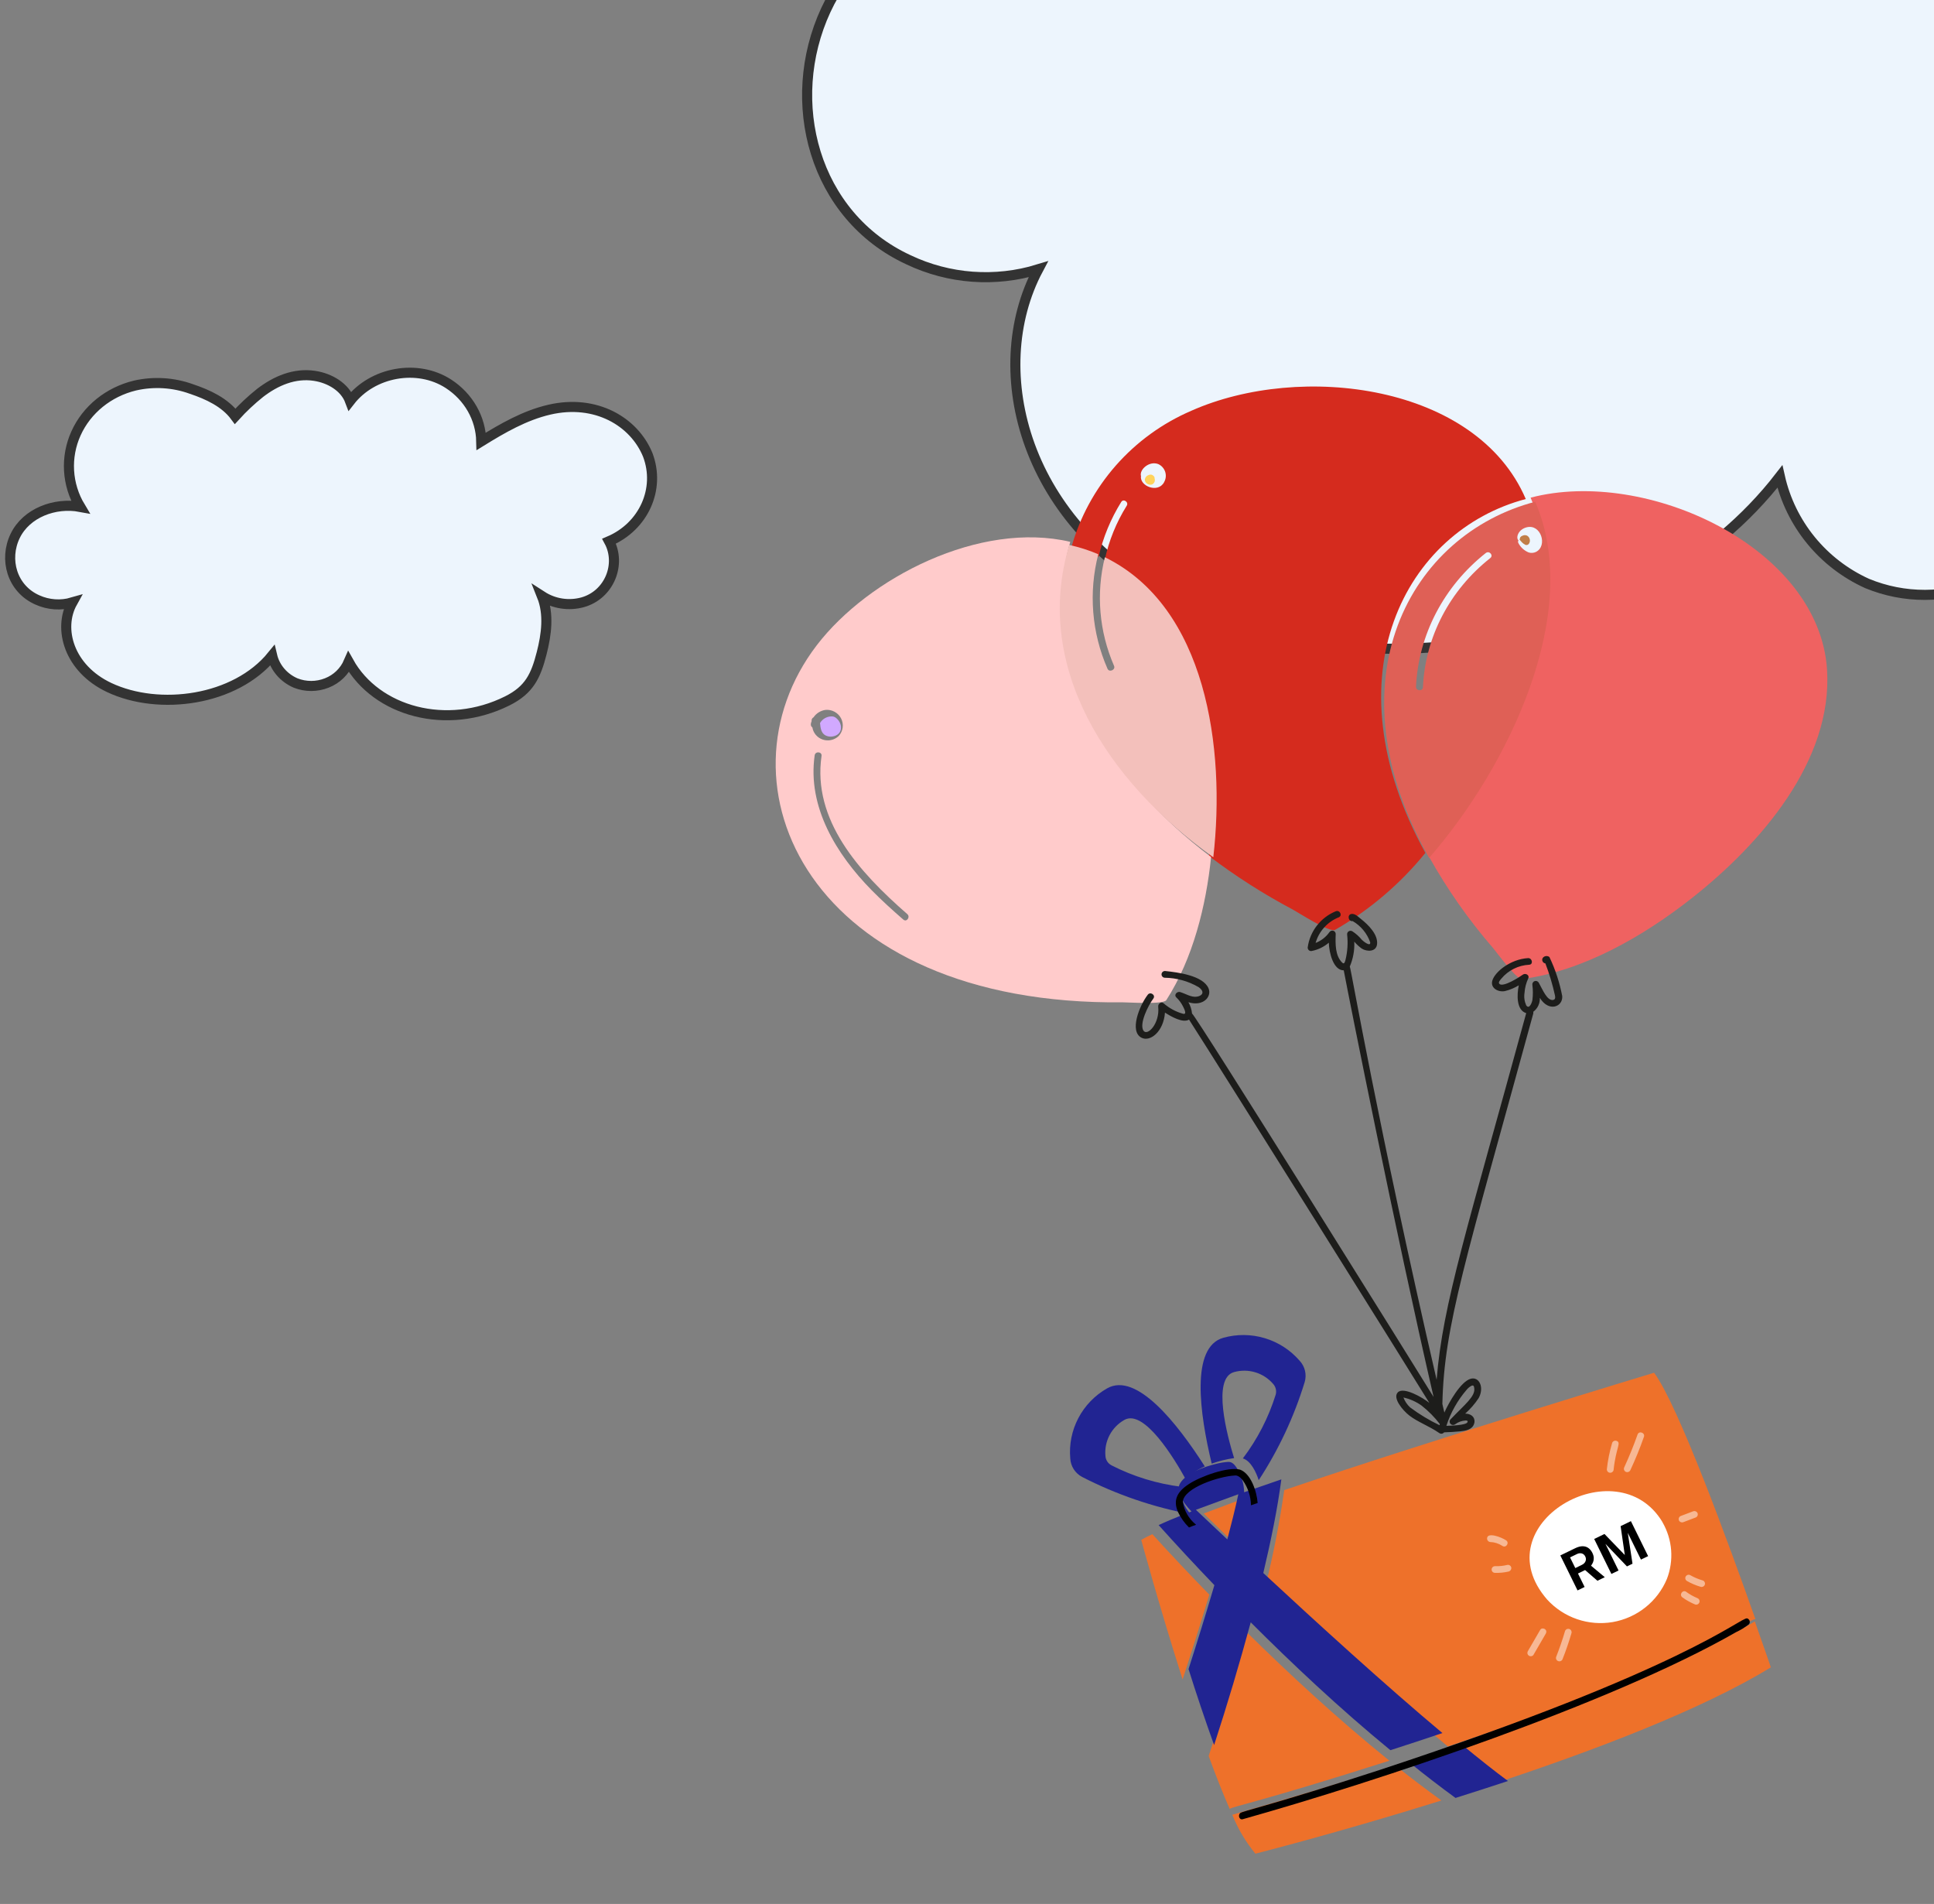 <svg width="192" height="189" viewBox="0 0 192 189" fill="none" xmlns="http://www.w3.org/2000/svg">
<rect x="0" y="0" width="192" height="189" fill="#808080" stroke="none"/>
<g clip-path="url(#clip0_993_13533)">
<mask id="mask0_993_13533" style="mask-type:luminance" maskUnits="userSpaceOnUse" x="40" y="-1" width="176" height="77">
<path d="M40 -1H215.411V76H40V-1Z" fill="white"/>
</mask>
<g mask="url(#mask0_993_13533)">
<path d="M278.818 -47.805C269.719 -45.578 261.565 -40.597 253.774 -35.556C253.687 -39.958 252.545 -44.275 250.442 -48.149C248.338 -52.023 245.335 -55.342 241.681 -57.829C230.196 -65.629 213.712 -62.389 205.405 -51.171C203.468 -56.611 197.987 -59.986 192.363 -60.896C184.882 -62.106 177.988 -58.925 172.267 -54.316C168.965 -51.545 165.889 -48.517 163.07 -45.261C159.303 -50.623 153.009 -53.679 146.944 -55.815C140.304 -58.342 133.05 -58.808 126.138 -57.151C121.326 -55.933 116.861 -53.629 113.089 -50.418C109.317 -47.207 106.341 -43.175 104.39 -38.635C102.439 -34.095 101.567 -29.17 101.841 -24.241C102.115 -19.311 103.528 -14.511 105.969 -10.213C96.605 -12.051 86.093 -7.898 81.981 1.012C77.795 10.074 80.772 21.434 90.189 25.788C94.211 27.702 98.811 28.04 103.072 26.734C97.676 36.894 101.781 52.295 116.622 59.652C135.073 68.787 163.18 64.784 176.699 47.304C177.219 49.619 178.272 51.783 179.775 53.625C181.278 55.467 183.191 56.938 185.362 57.921C187.184 58.673 189.138 59.057 191.111 59.052C193.084 59.047 195.036 58.653 196.854 57.892C198.672 57.132 200.321 56.02 201.703 54.621C203.086 53.222 204.175 51.564 204.908 49.743C215.141 69.014 241.116 76.485 263.404 64.81C271.48 60.572 273.896 55.188 276.045 46.358C277.796 39.195 278.79 31.253 276.136 24.268C278.298 25.747 280.762 26.731 283.352 27.151C285.941 27.572 288.592 27.417 291.115 26.698C300.965 23.816 305.476 11.972 300.886 3.063C313.672 -2.656 319.887 -17.186 315.157 -30.308C310.162 -43.182 295.999 -52.009 278.818 -47.805Z" fill="#EDF5FD" stroke="#333333"/>
</g>
<g clip-path="url(#clip1_993_13533)">
<g clip-path="url(#clip2_993_13533)">
<path d="M114.629 47.413C114.612 47.372 114.593 47.333 114.572 47.294L114.566 47.284C114.385 47.096 114.221 47.044 113.9 47.216C113.84 47.253 113.788 47.301 113.748 47.358C113.707 47.415 113.678 47.48 113.663 47.548C113.663 47.578 113.658 47.608 113.648 47.637C113.65 47.648 113.658 47.655 113.66 47.666C113.665 47.732 113.687 47.796 113.724 47.85L113.726 47.862C113.793 47.962 113.89 48.038 114.003 48.081C114.116 48.123 114.239 48.128 114.356 48.097C114.45 48.058 114.529 47.99 114.582 47.903C114.635 47.816 114.659 47.715 114.649 47.614L114.616 47.432C114.629 47.418 114.629 47.413 114.629 47.413Z" fill="#FFD35C"/>
<path d="M118.263 40.779C115.388 42.015 112.828 43.874 110.768 46.22C108.709 48.566 107.203 51.34 106.361 54.339C107.291 54.557 108.198 54.869 109.066 55.268C109.509 53.344 110.268 51.506 111.312 49.828C111.538 49.466 112.081 49.846 111.855 50.204C110.824 51.853 110.087 53.668 109.678 55.567C119.12 60.438 121.085 74.275 120.018 84.969C122.646 86.967 125.434 88.748 128.354 90.295C128.815 90.542 132.001 92.595 132.534 92.308C135.971 90.329 139.013 87.738 141.507 84.665C131.796 67.019 139.559 52.678 151.473 49.538C146.594 38.148 129.137 35.945 118.263 40.778V40.779ZM115.566 47.872C114.961 48.995 113.121 48.253 113.272 47.255C113.091 46.643 114.057 45.73 114.972 46.061C115.138 46.134 115.286 46.24 115.407 46.374C115.528 46.507 115.619 46.664 115.675 46.835C115.73 47.006 115.749 47.187 115.73 47.366C115.71 47.544 115.653 47.717 115.562 47.872H115.566Z" fill="#D52B1E"/>
<path d="M81.957 73.003C82.176 73.113 82.425 73.149 82.667 73.106C83.758 72.916 83.687 71.736 82.927 71.214C82.853 71.171 82.772 71.14 82.688 71.122C82.434 71.097 82.179 71.145 81.952 71.261C81.725 71.376 81.537 71.555 81.409 71.774C81.456 72.261 81.508 72.764 81.957 73.004V73.003Z" fill="#D1A9FF"/>
<path d="M81.084 64.054C70.599 77.756 80.192 99.837 111.497 99.499C111.984 99.492 115.483 99.742 115.788 99.279C118.432 95.161 119.736 89.919 120.232 85.07C109.957 77.336 102.873 65.806 106.25 53.787C97.308 51.68 86.238 57.323 81.084 64.054ZM80.574 71.58C80.562 71.505 80.575 71.428 80.609 71.36C80.644 71.293 80.7 71.238 80.768 71.203C81.037 70.808 81.462 70.543 81.94 70.471C82.256 70.439 82.574 70.503 82.853 70.655C83.132 70.806 83.358 71.038 83.502 71.319C83.644 71.6 83.698 71.918 83.654 72.23C83.611 72.542 83.472 72.833 83.258 73.065C83.053 73.26 82.799 73.396 82.522 73.458C82.245 73.52 81.957 73.507 81.687 73.418C81.419 73.33 81.18 73.171 80.997 72.957C80.813 72.744 80.693 72.484 80.648 72.207C80.433 72.059 80.484 71.826 80.574 71.58ZM89.68 91.287C88.595 90.343 87.524 89.374 86.515 88.347C83.041 84.809 80.139 80.104 80.878 74.976C80.943 74.548 81.622 74.608 81.559 75.04C80.642 81.402 85.251 86.534 90.07 90.738C90.402 91.019 90.009 91.573 89.68 91.287Z" fill="#FFCBCB"/>
<path d="M109.686 55.315C108.797 58.91 109.117 62.696 110.597 66.094C110.773 66.488 110.128 66.781 109.951 66.389C108.378 62.806 108.056 58.803 109.034 55.017C108.106 54.621 107.141 54.313 106.155 54.097C102.519 66.107 109.839 77.514 120.452 85.1C121.69 74.269 119.749 60.238 109.686 55.315Z" fill="#F3C0BB"/>
<path d="M151.953 49.402C156.668 60.507 149.51 75.945 141.857 85.027C143.663 88.265 145.798 91.31 148.229 94.115C148.541 94.475 150.559 97.26 151.103 97.192C157.221 96.375 163.217 92.904 168.038 89.092C174.739 83.796 181.959 75.556 181.382 66.468C180.597 54.328 163.439 46.377 151.953 49.402Z" fill="#EF6261"/>
<path d="M151.017 53.246C151.01 53.254 150.998 53.26 150.992 53.268C150.973 53.292 150.952 53.315 150.929 53.336C150.864 53.451 150.916 53.437 150.854 53.569C150.911 53.607 150.974 53.721 151.044 53.783C151.329 54.095 151.582 54.133 151.498 54.097C151.46 54.083 151.515 54.098 151.555 54.102L151.625 54.089C151.636 54.084 151.647 54.08 151.658 54.076L151.672 54.074C151.722 54.032 151.699 54.069 151.767 53.997C152.095 53.599 151.688 52.823 151.017 53.246Z" fill="#C17E48"/>
<path d="M152.411 49.808C140.034 53.032 131.92 67.49 141.876 85.163C149.759 76.119 157.171 60.797 152.411 49.808ZM147.948 55.4C143.919 58.58 141.485 63.251 141.264 68.226C141.245 68.649 140.556 68.593 140.576 68.166C140.818 63.021 143.339 58.193 147.501 54.898C147.853 54.625 148.295 55.129 147.948 55.4ZM152.494 54.784C152.266 54.896 152.003 54.916 151.76 54.841C151.32 54.661 150.958 54.331 150.74 53.911C150.716 53.869 150.704 53.821 150.705 53.772C150.707 53.723 150.722 53.676 150.748 53.635C150.474 53.419 150.683 52.574 151.553 52.346C152.981 51.972 153.667 54.187 152.492 54.784H152.494Z" fill="#DF6056"/>
<path d="M153.822 95.007C153.539 94.754 153.002 94.988 153.123 95.384C153.163 95.519 153.28 95.618 153.421 95.636C153.817 96.675 154.135 97.741 154.374 98.826C154.41 99.022 154.415 99.231 154.171 99.264C153.582 99.343 153.145 98.231 152.766 97.556C152.729 97.485 152.668 97.43 152.594 97.399C152.52 97.368 152.437 97.365 152.361 97.389C152.284 97.413 152.219 97.464 152.176 97.531C152.133 97.599 152.116 97.679 152.127 97.758C152.192 98.254 152.194 98.757 152.134 99.254C152.1 99.487 151.827 100.26 151.514 99.794C151.34 99.404 151.282 98.973 151.349 98.551C151.383 98.055 151.51 97.569 151.722 97.117C151.871 96.787 151.436 96.567 151.186 96.748C150.786 97.038 149.274 97.987 148.878 97.688C148.679 97.532 148.949 97.272 149.058 97.135C149.397 96.73 149.816 96.4 150.29 96.164C150.764 95.929 151.281 95.794 151.81 95.767C152.244 95.741 152.121 95.087 151.694 95.11C149.968 95.214 148.402 96.461 148.15 97.35C147.939 98.104 148.769 98.52 149.417 98.38C149.899 98.26 150.36 98.068 150.781 97.81C150.578 98.733 150.536 100.285 151.516 100.57C145.681 121.936 143.225 129.4 142.622 136.968C136.768 111.604 134.145 96.256 134.003 95.942C134.335 95.162 134.487 94.318 134.447 93.474C134.668 93.737 134.921 93.971 135.203 94.172C135.716 94.486 136.613 94.496 136.706 93.745C136.827 92.788 135.868 91.818 135.098 91.215C134.84 91.011 134.522 90.672 134.167 90.725C133.731 90.789 133.827 91.493 134.294 91.438C135.105 91.912 135.72 92.658 136.028 93.542C136.083 94.035 135.324 93.425 135.199 93.292C134.933 92.967 134.619 92.684 134.266 92.454C134.211 92.417 134.146 92.397 134.08 92.396C134.013 92.395 133.948 92.413 133.891 92.449C133.835 92.484 133.791 92.535 133.764 92.595C133.737 92.655 133.729 92.721 133.739 92.786C133.832 93.62 133.777 94.463 133.577 95.278C133.53 95.455 133.461 95.765 133.254 95.561C132.535 94.871 132.57 93.654 132.603 92.745C132.61 92.671 132.593 92.597 132.553 92.534C132.513 92.472 132.453 92.424 132.382 92.399C132.312 92.374 132.235 92.372 132.163 92.394C132.092 92.417 132.029 92.462 131.986 92.523C131.645 93.011 131.165 93.387 130.608 93.603C130.77 93.033 131.06 92.507 131.458 92.067C131.856 91.626 132.35 91.281 132.902 91.06C133.305 90.899 133.016 90.296 132.611 90.458C131.871 90.761 131.224 91.253 130.735 91.883C130.245 92.513 129.931 93.259 129.823 94.048C129.819 94.099 129.827 94.15 129.846 94.197C129.864 94.245 129.894 94.287 129.932 94.321C130.01 94.391 130.115 94.421 130.219 94.403C130.847 94.279 131.433 93.996 131.919 93.58C131.949 94.596 132.376 96.333 133.402 96.322C133.935 99.146 138.555 122.383 142.322 138.676C141.262 136.94 118.653 100.679 118.341 100.612C118.302 100.217 118.179 99.834 117.981 99.489C119.442 99.945 120.325 98.943 119.98 98.114C119.45 96.844 116.942 96.522 115.681 96.391C115.593 96.382 115.504 96.409 115.435 96.465C115.366 96.521 115.323 96.602 115.314 96.691C115.305 96.779 115.332 96.867 115.388 96.935C115.445 97.004 115.526 97.047 115.615 97.056C116.807 97.07 117.975 97.394 119.003 97.996C119.636 98.456 119.374 98.841 118.847 98.933C118.284 99.037 117.68 98.629 117.155 98.477C116.858 98.393 116.514 98.753 116.778 99.007C117.05 99.264 117.272 99.565 117.439 99.897C117.532 100.085 117.882 100.731 117.46 100.637C116.738 100.441 116.071 100.081 115.51 99.587C115.267 99.389 114.955 99.657 114.982 99.92C115.161 101.615 113.885 102.918 113.507 102.292C113.098 101.617 113.975 99.819 114.498 99.126C114.759 98.78 114.203 98.401 113.944 98.746C113.099 99.859 112.1 102.388 113.327 103.013C114.188 103.455 115.515 102.406 115.654 100.519C116.249 100.903 117.442 101.593 118.042 101.211C121.267 106.223 140.344 136.712 141.899 139.261C141.222 138.716 139.343 137.639 138.774 138.212C138.224 138.77 139.248 140.003 139.932 140.531C140.772 141.174 141.854 141.543 142.903 142.265C142.976 142.312 143.064 142.331 143.15 142.316C143.236 142.3 143.313 142.253 143.365 142.184C143.894 142.17 144.422 142.137 144.949 142.087C145.487 142.033 146.129 141.934 146.337 141.358C146.508 140.897 146.251 140.345 145.457 140.327C145.968 139.873 146.418 139.356 146.795 138.787C147.381 137.715 146.838 136.63 146.006 136.865C145.014 137.135 143.824 139.248 143.39 140.221C143.326 139.938 143.261 139.654 143.193 139.372C143.366 131.507 145.509 125.147 152.218 100.608C152.232 100.552 152.231 100.494 152.215 100.439C152.43 100.279 152.602 100.069 152.716 99.827C152.83 99.585 152.882 99.32 152.869 99.053C153.761 100.511 155.174 99.94 155.092 98.881C154.835 97.542 154.409 96.24 153.823 95.007H153.822ZM139.991 139.709C139.696 139.436 139.469 139.099 139.327 138.724C139.979 138.87 140.594 139.144 141.133 139.531C141.812 140.065 142.42 140.681 142.943 141.364C142.933 141.401 142.92 141.438 142.908 141.475C141.88 140.982 140.903 140.391 139.991 139.709ZM145.606 137.954C145.731 137.8 145.886 137.671 146.061 137.575C146.285 137.463 146.332 137.595 146.36 137.808C146.468 138.622 145.43 139.404 144.017 140.882C143.956 140.941 143.919 141.02 143.915 141.104C143.911 141.188 143.94 141.271 143.995 141.335C144.05 141.399 144.128 141.441 144.213 141.451C144.297 141.461 144.383 141.439 144.452 141.39C144.753 141.164 145.115 141.031 145.491 141.008C145.626 141.012 145.753 141.021 145.683 141.179C145.557 141.49 143.935 141.529 143.591 141.537C144.014 140.224 144.7 139.006 145.606 137.954Z" fill="#1D1D1B"/>
<path d="M122.362 153.04C122.689 151.738 123.074 150.124 123.332 148.809C123.252 148.84 120.622 149.809 119.5 150.242C119.556 150.294 120.795 151.504 122.362 153.04ZM164.209 136.269C164.209 136.269 142.511 142.82 127.494 147.919C127.043 151.082 126.431 154.221 125.66 157.322C131.067 162.316 138.12 168.704 143.735 173.367C169.636 164.663 173.508 160.647 174.273 160.741C171.586 153.131 166.568 139.407 164.209 136.269Z" fill="#EE712A"/>
<path d="M174.208 160.94C174.124 161.04 172.964 161.667 172.87 161.715C164.521 166.263 152.759 170.536 143.833 173.545C145.504 174.907 147.036 176.107 148.337 177.049C158.235 173.781 168.995 169.692 175.805 165.511C175.803 165.511 175.183 163.688 174.208 160.94ZM114.401 152.294C113.941 152.506 113.571 152.698 113.298 152.86C113.298 152.86 115.1 159.51 117.404 166.714C118.321 163.919 119.206 161.113 120.059 158.298C118.139 156.328 116.253 154.327 114.401 152.294ZM137.933 174.779C132.77 170.62 127.829 166.02 123.754 162.006C122.605 166.14 121.35 170.244 119.992 174.315C120.696 176.241 121.4 178.035 122.081 179.571C122.379 179.312 124.924 178.925 137.934 174.779H137.933ZM122.338 180.147C122.899 181.544 123.672 182.846 124.63 184.01C124.63 184.01 132.841 181.934 143.099 178.73C141.557 177.615 140.042 176.465 138.554 175.28C133.17 176.973 127.764 178.596 122.338 180.147Z" fill="#EE712A"/>
<path d="M115.165 45.628L115.145 45.618C115.162 45.625 115.2 45.643 115.165 45.628Z" fill="#FFD35C"/>
<path d="M149.753 156.005C149.305 156.108 148.846 156.151 148.386 156.132C148.327 156.127 148.271 156.107 148.222 156.073C148.174 156.039 148.136 155.993 148.111 155.94C148.086 155.886 148.077 155.827 148.083 155.769C148.089 155.71 148.11 155.654 148.145 155.607C148.18 155.56 148.226 155.522 148.28 155.498C148.334 155.473 148.393 155.464 148.452 155.469C148.854 155.482 149.255 155.439 149.646 155.344C149.689 155.336 149.734 155.337 149.777 155.346C149.82 155.356 149.861 155.373 149.897 155.399C149.933 155.424 149.964 155.456 149.988 155.493C150.012 155.53 150.028 155.571 150.036 155.614C150.046 155.702 150.022 155.791 149.97 155.863C149.918 155.935 149.841 155.986 149.753 156.005ZM147.631 152.703C147.656 152.083 149.002 152.557 149.525 152.909C149.877 153.144 149.515 153.712 149.14 153.452C148.782 153.217 148.365 153.085 147.936 153.072C147.847 153.061 147.767 153.016 147.71 152.947C147.654 152.879 147.626 152.791 147.632 152.703H147.631ZM153.454 162.175C153.042 162.885 152.63 163.587 152.221 164.301C152.165 164.362 152.09 164.401 152.007 164.411C151.925 164.42 151.842 164.4 151.774 164.353C151.707 164.306 151.659 164.237 151.64 164.157C151.621 164.077 151.632 163.994 151.672 163.922C152.082 163.212 152.494 162.51 152.904 161.796C153.101 161.465 153.701 161.747 153.454 162.175ZM156.013 162.107C155.757 162.99 155.459 163.861 155.118 164.715C155.083 164.793 155.02 164.855 154.941 164.888C154.862 164.922 154.773 164.924 154.692 164.895C154.612 164.866 154.546 164.808 154.507 164.732C154.469 164.657 154.461 164.569 154.485 164.488C154.82 163.633 155.122 162.761 155.38 161.879C155.417 161.804 155.48 161.744 155.557 161.713C155.635 161.681 155.722 161.679 155.801 161.707C155.965 161.765 156.056 161.937 156.013 162.103V162.107ZM166.843 150.494C167.252 150.338 167.661 150.188 168.069 150.03C168.15 149.995 168.241 149.991 168.324 150.02C168.408 150.049 168.477 150.108 168.518 150.186C168.555 150.266 168.56 150.358 168.53 150.441C168.5 150.524 168.438 150.592 168.358 150.631C167.95 150.784 167.542 150.938 167.133 151.094C167.052 151.129 166.961 151.133 166.878 151.104C166.794 151.075 166.725 151.016 166.684 150.938C166.646 150.859 166.641 150.767 166.67 150.684C166.7 150.601 166.761 150.533 166.841 150.495L166.843 150.494ZM167.856 156.392C168.239 156.605 168.646 156.774 169.07 156.895C169.23 156.967 169.306 157.148 169.246 157.312C169.216 157.391 169.158 157.456 169.082 157.495C169.006 157.533 168.919 157.542 168.837 157.519C168.361 157.38 167.903 157.185 167.472 156.939C167.419 156.908 167.376 156.863 167.347 156.809C167.318 156.755 167.304 156.694 167.308 156.633C167.312 156.571 167.333 156.513 167.368 156.462C167.404 156.412 167.453 156.373 167.509 156.349C167.566 156.324 167.628 156.315 167.689 156.323C167.75 156.33 167.808 156.354 167.856 156.392ZM167.406 158.023C167.754 158.274 168.13 158.484 168.526 158.65C168.69 158.72 168.769 158.904 168.707 159.07C168.677 159.15 168.618 159.215 168.542 159.253C168.465 159.291 168.377 159.299 168.295 159.275C167.844 159.09 167.417 158.852 167.023 158.568C166.662 158.303 167.055 157.763 167.409 158.018L167.406 158.023ZM161.234 145.69C161.73 144.615 162.176 143.518 162.571 142.402C162.715 141.996 163.343 142.226 163.203 142.629C162.812 143.747 162.366 144.844 161.865 145.918C161.832 145.999 161.769 146.065 161.688 146.102C161.608 146.138 161.517 146.144 161.433 146.116C161.391 146.101 161.353 146.078 161.321 146.048C161.289 146.018 161.263 145.982 161.244 145.942C161.226 145.902 161.216 145.859 161.214 145.815C161.213 145.771 161.22 145.727 161.236 145.686L161.234 145.69ZM159.518 145.874C159.615 144.979 159.793 144.094 160.049 143.229C160.081 143.147 160.144 143.08 160.225 143.043C160.305 143.006 160.397 143.001 160.481 143.03C160.991 143.215 160.431 143.654 160.189 145.932C160.172 146.013 160.125 146.085 160.058 146.134C159.991 146.183 159.909 146.206 159.826 146.198C159.743 146.191 159.666 146.153 159.609 146.092C159.553 146.031 159.521 145.952 159.52 145.869L159.518 145.874Z" fill="#F7B894"/>
<path d="M165.04 151.1C165.531 151.948 165.826 152.893 165.903 153.869C165.979 154.844 165.836 155.824 165.484 156.737C165.022 157.841 164.288 158.812 163.349 159.56C162.411 160.308 161.298 160.809 160.113 161.017C158.928 161.219 157.71 161.122 156.572 160.733C155.435 160.344 154.414 159.677 153.604 158.793C147.076 151.315 160.535 143.573 165.043 151.095L165.04 151.1Z" fill="white"/>
<path d="M122.517 144.741C121.847 142.579 120.286 136.821 122.511 136.204C123.201 136.011 123.933 136.018 124.62 136.225C125.307 136.431 125.92 136.829 126.387 137.371C126.655 137.662 126.752 138.071 126.644 138.45C125.932 140.729 124.83 142.868 123.386 144.773C124.174 145.004 124.72 146.161 124.958 146.937C126.933 143.918 128.471 140.637 129.525 137.191C129.632 136.826 129.642 136.441 129.555 136.071C129.468 135.701 129.286 135.36 129.027 135.081C128.114 134.022 126.916 133.245 125.573 132.84C124.231 132.435 122.8 132.42 121.449 132.797C118.183 133.712 119.089 140.287 120.293 145.29C121.013 145.032 121.758 144.848 122.517 144.741ZM117.299 147.591C114.871 147.292 112.515 146.569 110.339 145.457C110.167 145.365 110.021 145.23 109.917 145.066C109.812 144.902 109.752 144.713 109.742 144.519C109.679 143.809 109.821 143.097 110.153 142.465C110.484 141.834 110.991 141.31 111.613 140.956C113.594 139.831 116.602 144.826 117.725 146.859C118.258 146.306 118.899 145.867 119.609 145.569C116.849 141.245 112.811 136.167 109.912 137.818C108.696 138.509 107.705 139.532 107.057 140.765C106.408 141.999 106.129 143.391 106.252 144.778C106.292 145.548 106.735 146.241 107.421 146.607C110.824 148.358 114.466 149.606 118.231 150.314C117.875 149.963 117.605 149.534 117.443 149.062C117.281 148.589 117.232 148.086 117.299 147.591ZM145.215 173.254C143.466 173.844 141.724 174.426 139.966 174.989C141.446 176.19 142.958 177.353 144.498 178.477C146.188 177.947 147.931 177.379 149.706 176.796C148.408 175.838 146.882 174.629 145.215 173.254Z" fill="#212492"/>
<path d="M125.415 156.15C126.181 152.919 126.835 149.705 127.207 146.853C126.153 147.213 123.62 148.093 123.515 148.13C123.495 147.239 123.221 146.373 122.725 145.631C122.532 145.36 122.3 145.108 121.944 145.117C121.522 145.144 121.103 145.213 120.695 145.322C119.553 145.6 117.788 146.222 117.172 147.216C116.633 148.072 117.551 149.266 118.251 150.001C118.308 150.061 118.386 150.001 117.614 150.296C116.578 150.706 115.701 151.072 115.025 151.393C116.836 153.411 118.681 155.398 120.56 157.354C119.739 160.141 118.883 162.918 117.993 165.684C118.789 168.215 119.635 170.73 120.532 173.227C121.846 169.197 123.058 165.135 124.167 161.044C128.155 165.036 132.995 169.605 138.035 173.736C139.762 173.181 141.484 172.615 143.2 172.037C137.681 167.42 130.734 161.089 125.415 156.15ZM121.843 152.813C120.892 151.919 118.867 150.005 118.726 149.873C119.281 149.659 122.873 148.355 122.937 148.33C122.645 149.703 122.206 151.445 121.843 152.813Z" fill="#212492"/>
<path d="M118.391 151.485C118.8 151.339 118.761 151.379 118.701 151.32C118.016 150.758 117.561 149.966 117.424 149.094C117.494 147.69 121.062 146.543 122.564 146.472C122.778 146.435 123.069 146.535 123.392 146.969C123.898 147.691 124.177 148.546 124.191 149.426C124.297 149.389 124.743 149.24 124.855 149.198C124.767 148.018 124.166 146.261 123.101 145.885C121.932 145.568 119.201 146.545 118.035 147.311C116.869 148.075 116.424 148.903 116.957 150.114C117.224 150.674 117.591 151.187 118.041 151.629C118.155 151.575 118.272 151.527 118.391 151.485ZM173.447 160.651C172.769 160.548 167.343 165.686 137.03 175.679C126.129 179.234 123.324 179.776 123.113 179.986C122.891 180.201 123.026 180.682 123.375 180.588C136.744 176.831 159.95 169.129 172.341 162.023C172.797 161.809 173.231 161.544 173.633 161.234C173.671 161.186 173.696 161.131 173.706 161.071C173.717 161.012 173.713 160.951 173.694 160.894C173.676 160.836 173.644 160.784 173.6 160.742C173.557 160.7 173.505 160.668 173.447 160.651Z" fill="black"/>
<path fill-rule="evenodd" clip-rule="evenodd" d="M158.586 156.917L159.317 156.563L157.952 155.423C158.035 155.317 158.102 155.2 158.153 155.072C158.205 154.944 158.228 154.803 158.223 154.651C158.219 154.497 158.172 154.328 158.082 154.146C157.982 153.943 157.852 153.784 157.692 153.669C157.531 153.553 157.34 153.493 157.12 153.491C156.9 153.489 156.651 153.555 156.373 153.69L154.903 154.404L156.613 157.876L157.314 157.535L156.656 156.198L157.362 155.855L158.586 156.917ZM157.404 154.978C157.345 155.131 157.221 155.254 157.033 155.345L156.39 155.658L155.868 154.599L156.562 154.262C156.724 154.183 156.881 154.165 157.033 154.206C157.185 154.247 157.3 154.348 157.379 154.508C157.457 154.666 157.466 154.823 157.404 154.978ZM158.264 152.77L159.974 156.242L160.683 155.898L159.381 153.254L161.517 155.493L162.069 155.225L161.6 152.162L162.908 154.817L163.619 154.472L161.909 151L160.889 151.495L161.303 154.362L159.286 152.274L158.264 152.77Z" fill="black"/>
<path d="M54.522 40.67C52.072 41.242 49.874 42.52 47.777 43.814C47.73 41.522 46.517 39.394 44.52 38.098C41.427 36.096 36.987 36.928 34.75 39.807C34.228 38.411 32.752 37.545 31.237 37.311C29.221 37.001 27.364 37.817 25.824 39C24.938 39.708 24.11 40.485 23.348 41.323C22.332 39.948 20.637 39.163 19.003 38.615C17.208 37.966 15.262 37.847 13.4 38.272C10.773 38.906 8.607 40.662 7.543 43.024C7.018 44.184 6.783 45.453 6.856 46.723C6.93 47.993 7.312 49.226 7.968 50.318C5.446 49.846 2.614 50.912 1.507 53.198C0.38 55.524 1.181 58.439 3.718 59.557C4.808 60.048 6.039 60.134 7.188 59.799C5.734 62.407 6.84 66.359 10.836 68.247C15.806 70.592 23.377 69.564 27.018 65.079C27.302 66.283 28.165 67.292 29.352 67.803C30.343 68.193 31.457 68.19 32.446 67.796C32.929 67.607 33.37 67.325 33.742 66.966C34.114 66.607 34.411 66.178 34.616 65.704C37.372 70.65 44.368 72.567 50.371 69.571C52.546 68.483 53.197 67.101 53.775 64.836C54.248 62.997 54.515 60.959 53.799 59.166C54.39 59.547 55.054 59.8 55.75 59.907C56.445 60.015 57.155 59.975 57.834 59.79C60.488 59.05 61.703 56.011 60.467 53.725C63.91 52.257 65.584 48.528 64.309 45.161C62.964 41.857 59.15 39.59 54.522 40.67Z" fill="#EDF5FD" stroke="#333333"/>
</g>
</g>
</g>
<defs>
<clipPath id="clip0_993_13533">
<rect width="192" height="189" fill="white"/>
</clipPath>
<clipPath id="clip1_993_13533">
<rect width="339" height="159" fill="white" transform="translate(0 30)"/>
</clipPath>
<clipPath id="clip2_993_13533">
<rect width="341" height="159" fill="white" transform="translate(0 30)"/>
</clipPath>
</defs>
</svg>